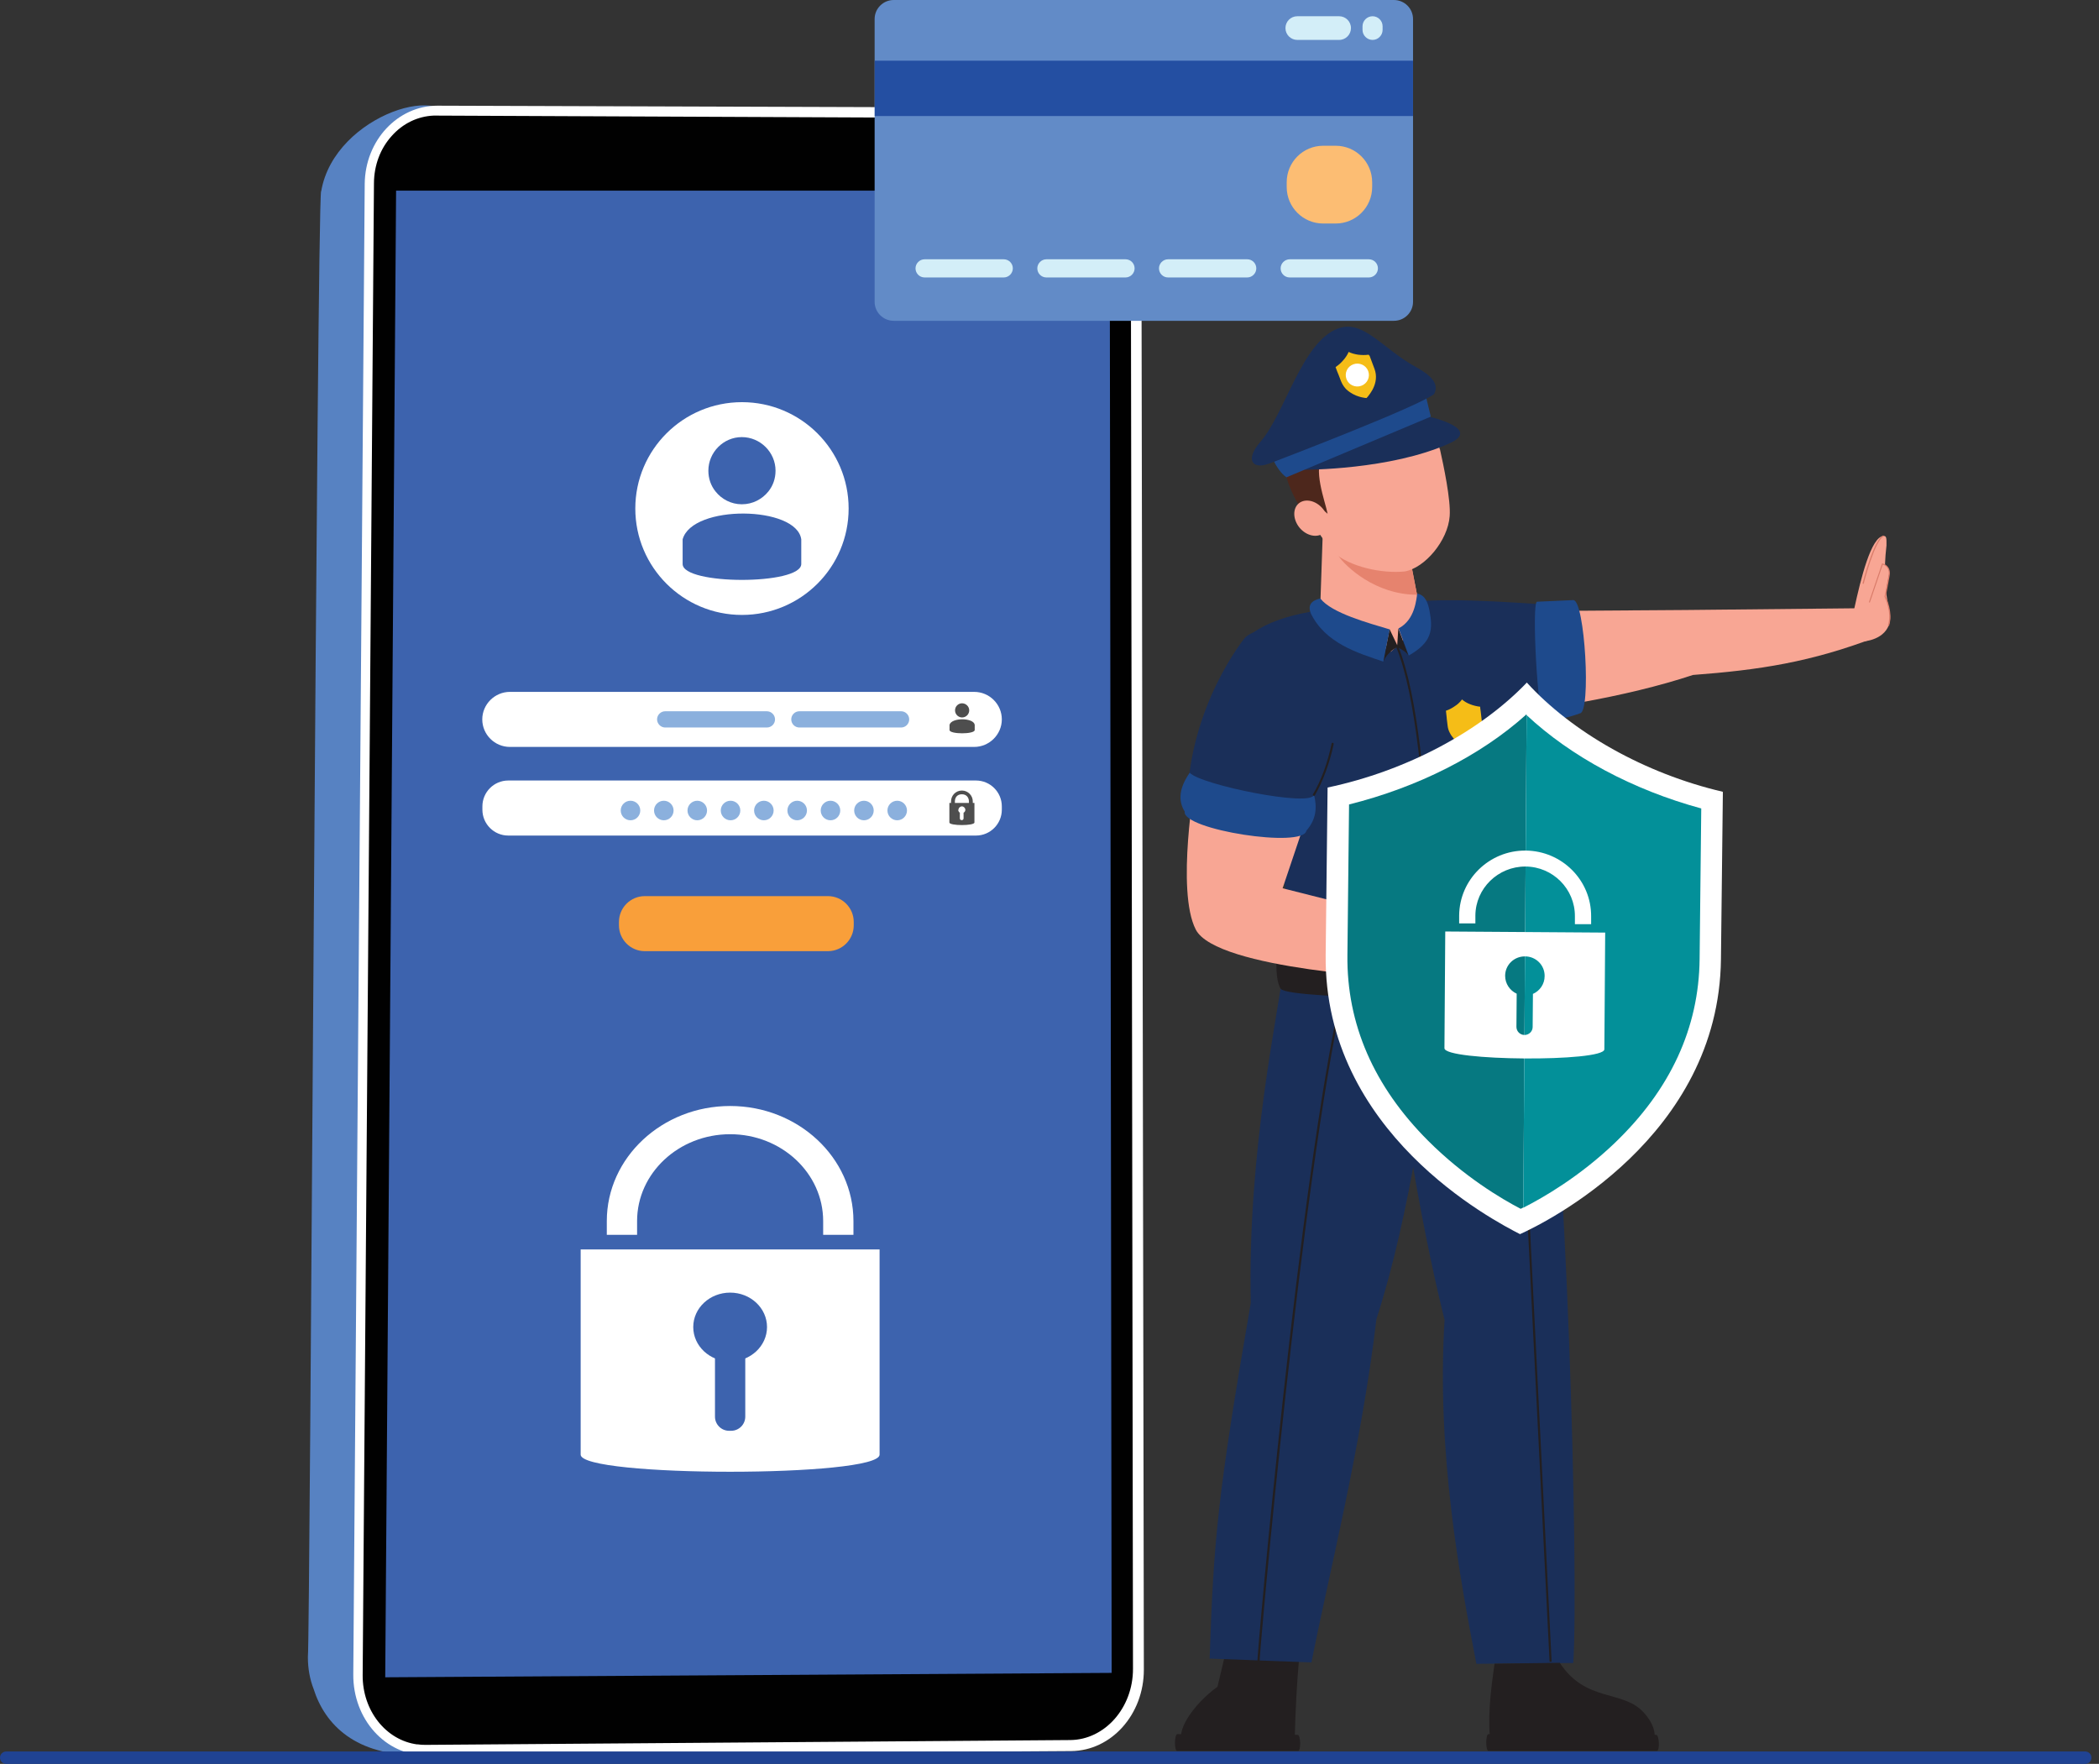 <svg xmlns="http://www.w3.org/2000/svg" width="119" height="100" viewBox="0 0 119 100" fill="none"><rect x="0" y="0" width="119" height="100" fill="#333333" stroke="none"/><g clip-path="url(#clip0_1539_16176)"><g id="Layer 8"><g id="Group"><g id="Group_2"><path id="Vector" d="M18.212 10.838C18.961 6.429 25.765 4.447 25.632 7.319L56.836 7.498C58.997 7.514 60.752 9.449 60.752 11.829L60.815 93.609C60.815 96.075 59.036 98.088 56.828 98.112L24.969 98.385C24.774 98.798 24.399 99.173 23.822 99.493C20.17 99.571 18.415 97.776 17.775 95.74C17.564 95.193 17.455 94.593 17.455 93.953C17.58 92.891 17.97 11.868 18.204 10.838H18.212Z" fill="#5782C2"></path><path id="Vector_2" d="M24.165 99.508L60.729 99.274C63.007 99.258 64.856 97.191 64.849 94.655L64.708 10.549C64.708 8.107 62.89 6.117 60.651 6.109L24.797 5.992C22.542 5.992 20.701 7.966 20.677 10.424L20.029 94.92C20.006 97.472 21.863 99.524 24.157 99.508H24.165Z" fill="white"></path><path id="Vector_3" d="M23.658 98.891C23.807 98.915 23.963 98.923 24.119 98.923L60.675 98.65C62.633 98.634 64.24 96.824 64.233 94.608L64.108 10.595C64.108 8.458 62.524 6.718 60.604 6.71L24.751 6.554C24.696 6.554 24.642 6.554 24.579 6.554C23.674 6.593 22.831 7.006 22.207 7.709C21.559 8.426 21.208 9.37 21.201 10.385L20.561 94.967C20.545 96.972 21.872 98.665 23.666 98.899L23.658 98.891Z" fill="#010101"></path><path id="Vector_4" d="M22.456 10.807L21.84 95.092L63.023 94.842L62.913 10.807H22.456Z" fill="#3D63AE"></path><g id="login"><path id="Vector_5" d="M36.558 53.925H46.935C47.746 53.925 48.402 53.268 48.402 52.458V52.271C48.402 51.461 47.746 50.804 46.935 50.804H36.558C35.748 50.804 35.091 51.461 35.091 52.271V52.458C35.091 53.268 35.748 53.925 36.558 53.925Z" fill="#F99F3A"></path><path id="Vector_6" d="M28.91 42.346H55.229C56.087 42.346 56.797 41.644 56.797 40.785C56.797 39.927 56.095 39.225 55.229 39.225H28.91C28.052 39.225 27.342 39.927 27.342 40.785C27.342 41.644 28.044 42.346 28.91 42.346Z" fill="white"></path><path id="Vector_7" d="M28.816 47.371H55.33C56.14 47.371 56.797 46.714 56.797 45.904V45.717C56.797 44.907 56.14 44.25 55.33 44.25H28.816C28.006 44.25 27.349 44.907 27.349 45.717V45.904C27.349 46.714 28.006 47.371 28.816 47.371Z" fill="white"></path><g id="Group_3"><path id="Vector_8" d="M50.867 46.505C51.172 46.505 51.42 46.256 51.42 45.95C51.42 45.645 51.172 45.397 50.867 45.397C50.56 45.397 50.312 45.645 50.312 45.95C50.312 46.256 50.56 46.505 50.867 46.505Z" fill="#8BB0DD"></path><path id="Vector_9" d="M48.98 46.505C49.286 46.505 49.534 46.256 49.534 45.95C49.534 45.645 49.286 45.397 48.98 45.397C48.674 45.397 48.426 45.645 48.426 45.95C48.426 46.256 48.674 46.505 48.98 46.505Z" fill="#8BB0DD"></path><path id="Vector_10" d="M47.083 46.505C47.389 46.505 47.637 46.256 47.637 45.95C47.637 45.645 47.389 45.397 47.083 45.397C46.777 45.397 46.529 45.645 46.529 45.95C46.529 46.256 46.777 46.505 47.083 46.505Z" fill="#8BB0DD"></path><path id="Vector_11" d="M45.195 46.505C45.501 46.505 45.749 46.256 45.749 45.95C45.749 45.645 45.501 45.397 45.195 45.397C44.889 45.397 44.641 45.645 44.641 45.95C44.641 46.256 44.889 46.505 45.195 46.505Z" fill="#8BB0DD"></path><path id="Vector_12" d="M43.306 46.505C43.612 46.505 43.86 46.256 43.86 45.95C43.86 45.645 43.612 45.397 43.306 45.397C43 45.397 42.752 45.645 42.752 45.95C42.752 46.256 43 46.505 43.306 46.505Z" fill="#8BB0DD"></path><path id="Vector_13" d="M41.417 46.505C41.723 46.505 41.971 46.256 41.971 45.95C41.971 45.645 41.723 45.397 41.417 45.397C41.111 45.397 40.863 45.645 40.863 45.95C40.863 46.256 41.111 46.505 41.417 46.505Z" fill="#8BB0DD"></path><path id="Vector_14" d="M39.531 46.505C39.837 46.505 40.085 46.256 40.085 45.95C40.085 45.645 39.837 45.397 39.531 45.397C39.225 45.397 38.977 45.645 38.977 45.95C38.977 46.256 39.225 46.505 39.531 46.505Z" fill="#8BB0DD"></path><path id="Vector_15" d="M37.634 46.505C37.94 46.505 38.188 46.256 38.188 45.95C38.188 45.645 37.94 45.397 37.634 45.397C37.328 45.397 37.08 45.645 37.08 45.95C37.08 46.256 37.328 46.505 37.634 46.505Z" fill="#8BB0DD"></path><path id="Vector_16" d="M35.745 46.505C36.051 46.505 36.299 46.256 36.299 45.95C36.299 45.645 36.051 45.397 35.745 45.397C35.439 45.397 35.191 45.645 35.191 45.95C35.191 46.256 35.439 46.505 35.745 46.505Z" fill="#8BB0DD"></path></g><g id="Group_4"><path id="Vector_17" d="M42.065 34.863C45.404 34.863 48.112 32.162 48.112 28.831C48.112 25.5 45.404 22.8 42.065 22.8C38.725 22.8 36.018 25.5 36.018 28.831C36.018 32.162 38.725 34.863 42.065 34.863Z" fill="white"></path><g id="Group_5"><path id="Vector_18" d="M42.048 28.589C41.455 28.589 40.909 28.3 40.566 27.863C40.308 27.543 40.16 27.138 40.16 26.685C40.16 25.647 41.011 24.781 42.056 24.781C43.102 24.781 43.968 25.64 43.968 26.685C43.968 27.138 43.82 27.543 43.562 27.863C43.211 28.3 42.673 28.589 42.064 28.589H42.048Z" fill="#3D63AE"></path><path id="Vector_19" d="M38.701 31.975C38.701 33.177 45.427 33.177 45.427 31.975V30.578C45.162 28.667 39.247 28.589 38.701 30.578V31.975Z" fill="#3D63AE"></path></g></g><path id="Vector_20" d="M53.824 45.522V46.63C53.824 46.825 55.244 46.825 55.244 46.63V45.522H55.151V45.436C55.151 45.1 54.878 44.819 54.534 44.819C54.191 44.819 53.918 45.092 53.918 45.436V45.522H53.824ZM54.932 45.522H54.136V45.436C54.136 45.209 54.269 45.03 54.534 45.03C54.8 45.03 54.932 45.225 54.932 45.436V45.522ZM54.339 45.912C54.339 45.803 54.433 45.717 54.534 45.717C54.636 45.717 54.729 45.81 54.729 45.912C54.729 45.982 54.69 46.044 54.628 46.076V46.395C54.628 46.45 54.589 46.497 54.526 46.497C54.464 46.497 54.417 46.458 54.417 46.395V46.076C54.37 46.044 54.324 45.982 54.324 45.912H54.339Z" fill="#4E4E4E"></path><g id="Group_6"><g id="Group_7"><path id="Vector_21" d="M54.542 40.676C54.418 40.676 54.301 40.613 54.23 40.52C54.176 40.45 54.145 40.364 54.145 40.27C54.145 40.051 54.324 39.872 54.542 39.872C54.761 39.872 54.948 40.051 54.948 40.27C54.948 40.364 54.917 40.45 54.862 40.52C54.792 40.613 54.675 40.676 54.542 40.676Z" fill="#4E4E4E"></path><path id="Vector_22" d="M53.832 41.386C53.832 41.636 55.26 41.636 55.26 41.386V41.09C55.197 40.684 53.949 40.668 53.832 41.09V41.386Z" fill="#4E4E4E"></path></g><path id="Vector_23" d="M45.32 41.245H51.086C51.336 41.245 51.546 41.042 51.546 40.785C51.546 40.535 51.343 40.324 51.086 40.324H45.32C45.07 40.324 44.859 40.527 44.859 40.785C44.859 41.034 45.062 41.245 45.32 41.245Z" fill="#8BB0DD"></path><path id="Vector_24" d="M37.712 41.245H43.478C43.728 41.245 43.939 41.042 43.939 40.785C43.939 40.535 43.728 40.324 43.478 40.324H37.712C37.463 40.324 37.252 40.527 37.252 40.785C37.252 41.034 37.463 41.245 37.712 41.245Z" fill="#8BB0DD"></path></g></g></g><g id="key"><path id="Vector_25" d="M49.867 70.834V82.468C49.867 83.763 32.92 83.763 32.92 82.468V70.834H49.867Z" fill="white"></path><g id="Group_8"><path id="Vector_26" d="M41.394 77.185C42.549 77.185 43.485 76.311 43.485 75.234C43.485 74.157 42.549 73.283 41.394 73.283C40.239 73.283 39.303 74.157 39.303 75.234C39.303 76.311 40.239 77.185 41.394 77.185Z" fill="#3D63AE"></path><path id="Vector_27" d="M41.448 81.117H41.339C40.894 81.117 40.535 80.758 40.535 80.314V75.835H42.252V80.314C42.252 80.758 41.893 81.117 41.448 81.117Z" fill="#3D63AE"></path></g><path id="Vector_28" d="M34.402 70.007H36.119V69.226C36.119 66.511 38.483 64.303 41.394 64.303C44.304 64.303 46.668 66.511 46.668 69.226V70.007H48.385V69.226C48.385 65.629 45.248 62.703 41.394 62.703C37.539 62.703 34.402 65.629 34.402 69.226V70.007Z" fill="white"></path></g><g id="Group_9"><path id="Vector_29" d="M50.67 18.188H79.026C79.626 18.188 80.11 17.704 80.11 17.111V1.077C80.11 0.484 79.626 0 79.026 0H50.67C50.07 0 49.586 0.484 49.586 1.077V17.111C49.586 17.704 50.07 18.188 50.67 18.188Z" fill="#628BC7"></path><path id="Vector_30" d="M49.593 6.578L80.109 6.578V3.441L49.593 3.441V6.578Z" fill="#244FA2"></path><path id="Vector_31" d="M73.118 14.7H77.605C77.894 14.7 78.12 14.934 78.12 15.215C78.12 15.496 77.886 15.73 77.605 15.73H73.118C72.83 15.73 72.603 15.496 72.603 15.215C72.603 14.934 72.838 14.7 73.118 14.7Z" fill="#D3EEF8"></path><path id="Vector_32" d="M66.222 14.7H70.709C70.997 14.7 71.224 14.934 71.224 15.215C71.224 15.496 70.99 15.73 70.709 15.73H66.222C65.933 15.73 65.707 15.496 65.707 15.215C65.707 14.934 65.941 14.7 66.222 14.7Z" fill="#D3EEF8"></path><path id="Vector_33" d="M59.324 14.7H63.81C64.099 14.7 64.325 14.934 64.325 15.215C64.325 15.496 64.091 15.73 63.81 15.73H59.324C59.035 15.73 58.809 15.496 58.809 15.215C58.809 14.934 59.043 14.7 59.324 14.7Z" fill="#D3EEF8"></path><path id="Vector_34" d="M52.419 14.7H56.906C57.195 14.7 57.421 14.934 57.421 15.215C57.421 15.496 57.187 15.73 56.906 15.73H52.419C52.131 15.73 51.904 15.496 51.904 15.215C51.904 14.934 52.138 14.7 52.419 14.7Z" fill="#D3EEF8"></path><path id="Vector_35" d="M77.816 0.921C78.128 0.921 78.385 1.178 78.385 1.49V1.693C78.385 2.005 78.128 2.263 77.816 2.263C77.504 2.263 77.246 2.005 77.246 1.693V1.49C77.246 1.178 77.504 0.921 77.816 0.921Z" fill="#D3EEF8"></path><path id="Vector_36" d="M76.591 1.592C76.591 1.959 76.295 2.263 75.92 2.263H73.548C73.181 2.263 72.877 1.966 72.877 1.592C72.877 1.225 73.174 0.921 73.548 0.921H75.92C76.287 0.921 76.591 1.217 76.591 1.592Z" fill="#D3EEF8"></path><path id="Vector_37" d="M75.015 12.672H75.725C76.867 12.672 77.793 11.746 77.793 10.604V10.331C77.793 9.189 76.867 8.263 75.725 8.263H75.015C73.873 8.263 72.948 9.189 72.948 10.331V10.604C72.948 11.746 73.873 12.672 75.015 12.672Z" fill="#FCBD73"></path></g><path id="Vector_38" d="M0.351 100H118.219C118.414 100 118.571 99.844 118.571 99.649C118.571 99.454 118.414 99.298 118.219 99.298H0.351C0.156 99.298 0 99.454 0 99.649C0 99.844 0.156 100 0.351 100Z" fill="#204393"></path><g id="Group_10"><g id="Group_11"><path id="Vector_39" d="M83.006 34.669L95.569 34.583L106.376 34.474L106.422 36.104C102.669 37.548 99.72 37.985 95.982 38.266C92.19 39.522 87.181 40.349 83.295 40.622C79.885 40.786 79.597 34.833 83.014 34.669H83.006Z" fill="#F8A694"></path><path id="Vector_40" d="M88.577 34.317C87.071 34.286 82.608 33.818 79.822 34.145C77.31 35.175 77.926 39.553 79.081 40.239C79.081 40.364 83.966 41.722 88.905 40.278C89.646 39.412 89.396 35.191 88.569 34.325L88.577 34.317Z" fill="#1A2F59"></path><path id="Vector_41" d="M89.577 40.442C88.796 40.723 88.055 40.895 87.509 40.669C87.181 40.684 86.822 34.13 87.142 34.114L89.194 34.021C89.85 33.989 90.224 40.411 89.569 40.442H89.577Z" fill="#1E4A8C"></path><g id="Group_12"><path id="Vector_42" d="M105.126 34.505C105.493 32.819 106.078 30.424 106.788 30.385C106.944 30.385 106.96 30.478 106.952 30.923C106.601 33.919 107.412 34.731 107.022 35.581C106.593 36.401 105.399 36.385 105.399 36.385C104.736 36.089 104.681 34.981 105.126 34.505Z" fill="#F8A694"></path><path id="Vector_43" d="M105.969 34.138L106.71 31.961C106.71 31.961 107.194 32.047 107.092 32.624C106.991 33.202 106.866 33.818 106.866 33.818C106.866 33.818 107.443 35.066 106.983 35.581C106.523 36.096 105.727 35.597 105.969 34.146V34.138Z" fill="#F8A694"></path><path id="Vector_44" d="M107.085 35.488L107.03 35.472C107.28 34.684 106.843 33.841 106.843 33.834V33.818C106.843 33.818 106.967 33.194 107.069 32.624C107.108 32.398 107.061 32.218 106.928 32.109C106.858 32.047 106.78 32.016 106.741 32.008L106.008 34.161L105.953 34.146L106.702 31.945H106.726C106.726 31.945 106.858 31.977 106.967 32.07C107.069 32.164 107.186 32.336 107.131 32.64C107.038 33.17 106.928 33.74 106.905 33.826C106.952 33.919 107.342 34.739 107.092 35.503L107.085 35.488Z" fill="#D97B69"></path><path id="Vector_45" d="M105.648 33.1L105.594 33.084C105.617 32.983 106.241 30.541 106.78 30.354L106.803 30.408C106.296 30.588 105.664 33.069 105.656 33.1H105.648Z" fill="#D97B69"></path></g></g><g id="Group_13"><g id="Group_14"><path id="Vector_46" d="M67.361 99.189H73.142C73.26 99.119 73.345 99.048 73.392 98.955C73.486 94.671 73.814 92.611 73.814 92.611L69.779 92.447L69.023 95.631C67.719 96.552 66.206 98.518 67.368 99.181L67.361 99.189Z" fill="#231F20"></path><path id="Vector_47" d="M73.588 99.266H66.737C66.566 99.266 66.573 98.314 66.753 98.314L73.565 98.353C73.744 98.353 73.768 99.266 73.588 99.266Z" fill="#231F20"></path></g><path id="Vector_48" d="M72.877 54.253C72.472 57.421 70.716 65.255 70.911 73.869C69.015 84.847 68.812 87.266 68.578 94.031L74.352 94.25C75.273 89.521 77.177 82.062 78.035 74.782C79.9 69.047 81.125 60.87 81.726 54.378C82.334 48.783 74.391 46.52 72.877 54.261V54.253Z" fill="#1A2F59"></path><path id="Vector_49" d="M71.396 94.296H71.279C71.287 93.516 73.636 67.119 76.023 56.414L76.14 56.438C73.761 67.135 71.412 93.516 71.404 94.296H71.396Z" fill="#231F20"></path></g><g id="Group_15"><path id="Vector_50" d="M78.684 54.635C79.496 65.559 81.899 74.829 81.899 74.829C81.431 82.28 82.757 89.435 83.701 94.328L89.194 94.281C89.514 89.49 88.835 63.553 87.408 54.76C86.729 46.98 77.701 46.567 78.684 54.635Z" fill="#1A2F59"></path><path id="Vector_51" d="M84.731 94.327C84.481 96.091 84.318 97.472 84.528 99.063L93.517 99.235C93.517 99.235 94.368 98.369 93.181 97.081C92.003 95.786 89.912 96.535 88.43 94.272L84.723 94.319L84.731 94.327Z" fill="#231F20"></path><path id="Vector_52" d="M93.931 99.266H84.388C84.217 99.266 84.217 98.314 84.388 98.314L93.892 98.353C94.072 98.353 94.111 99.266 93.931 99.266Z" fill="#231F20"></path><path id="Vector_53" d="M86.084 56.496L85.967 56.502L87.851 94.212L87.968 94.207L86.084 56.496Z" fill="#231F20"></path></g><path id="Vector_54" d="M87.383 53.395L73.096 54.48C73.229 45.569 69.187 39.412 70.03 37.118C71.185 33.966 79.604 33.943 82.811 35.175C84.082 35.667 86.158 38.484 86.4 42.042C86.47 43.696 86.486 44.828 86.322 46.146C86.158 47.465 87.383 53.395 87.383 53.395Z" fill="#1A2F59"></path><path id="Vector_55" d="M78.847 36.947C78.183 36.424 75.53 35.612 74.828 35.035L74.984 30.455L77.59 30.205C78.347 30.267 79.104 30.447 79.752 30.704L80.337 33.724L80.469 34.38C80.766 35.027 80.181 35.8 78.847 36.955V36.947Z" fill="#F8A694"></path><path id="Vector_56" d="M75.867 31.493C76.273 32.117 77.99 33.724 80.338 33.717L79.831 31.102L75.867 31.485V31.493Z" fill="#E6836E"></path><g id="Group_16"><g id="Group_17"><path id="Vector_57" d="M81.634 25.46C81.837 26.366 82.258 28.347 82.188 29.26C82.087 30.649 80.784 32.194 79.644 32.397C78.326 32.53 76.555 32.139 75.595 31.32C75.056 30.696 74.026 29.213 73.543 27.91C72.544 25.203 74.471 22.823 76.906 22.277C79.34 21.731 80.994 22.651 81.626 25.468L81.634 25.46Z" fill="#F8A694"></path><path id="Vector_58" d="M74.362 29.69C73.855 28.8 74.526 28.433 75.267 29.128C75.142 28.457 74.37 26.483 75.056 25.827C75.829 25.07 79.215 25.398 81.033 23.51C81.033 23.51 79.675 20.545 75.228 22.293C70.203 24.953 74.37 29.682 74.37 29.682L74.362 29.69Z" fill="#4D271C"></path><path id="Vector_59" d="M74.993 28.839C75.376 29.307 75.391 29.924 75.032 30.22C74.666 30.517 74.057 30.376 73.675 29.916C73.293 29.448 73.277 28.831 73.636 28.535C74.002 28.238 74.611 28.379 74.993 28.839Z" fill="#F8A694"></path></g><path id="Vector_60" d="M81.073 23.635C80.503 23.463 73.769 26.132 73.949 26.631C73.949 26.631 78.826 26.654 82.181 25.133C84.014 24.306 81.073 23.635 81.073 23.635Z" fill="#1A2F59"></path><path id="Vector_61" d="M72.933 27.061L81.118 23.62L80.837 22.465L72.168 26.031C72.34 26.429 72.636 26.858 72.933 27.061Z" fill="#1E4A8C"></path><path id="Vector_62" d="M71.927 26.288C71.03 26.631 70.554 26.085 71.459 25.047C72.856 23.448 73.808 19.359 75.875 18.618C77.303 18.103 78.38 19.773 80.276 20.81C81.134 21.279 81.618 21.77 81.298 22.348C80.315 23.081 72.863 25.937 71.927 26.296V26.288Z" fill="#1A2F59"></path><g id="Group_18"><path id="Vector_63" d="M77.615 20.155C77.615 20.155 77.599 20.116 77.599 20.108C77.396 20.139 77.186 20.132 76.991 20.108C76.796 20.077 76.616 20.03 76.46 19.952C76.429 20.03 76.382 20.108 76.335 20.186C76.273 20.288 76.187 20.389 76.101 20.483C76.054 20.53 76.007 20.576 75.961 20.623C75.883 20.693 75.805 20.748 75.719 20.811C75.719 20.826 75.75 20.889 75.82 21.084C75.836 21.123 75.851 21.169 75.875 21.216C75.883 21.24 75.898 21.271 75.906 21.294C75.937 21.38 75.976 21.482 76.023 21.599C76.085 21.755 76.163 21.887 76.265 22.004C76.296 22.043 76.327 22.075 76.366 22.106C76.468 22.199 76.585 22.277 76.702 22.34C76.819 22.402 76.928 22.449 77.037 22.48C77.178 22.527 77.303 22.543 77.381 22.558C77.42 22.558 77.451 22.566 77.474 22.566C77.506 22.535 77.591 22.441 77.685 22.301C77.724 22.246 77.763 22.184 77.802 22.113C77.818 22.082 77.841 22.043 77.857 22.004C77.997 21.708 78.083 21.318 77.919 20.896C77.74 20.42 77.669 20.225 77.638 20.147L77.615 20.155Z" fill="#F5BD17"></path><path id="Vector_64" d="M77.568 21.036C77.693 21.372 77.522 21.746 77.178 21.871C76.843 21.996 76.46 21.825 76.336 21.489C76.211 21.153 76.382 20.779 76.726 20.654C77.061 20.529 77.444 20.701 77.568 21.036Z" fill="white"></path></g></g><g id="Group_19"><path id="Vector_65" d="M78.785 35.682L79.214 36.579L79.276 35.627L79.854 37.164C79.705 36.907 79.214 36.688 79.214 36.688C79.214 36.688 78.675 36.93 78.418 37.515L78.777 35.689L78.785 35.682Z" fill="#231F20"></path><path id="Vector_66" d="M74.859 33.935C75.499 34.762 77.59 35.323 78.784 35.682L78.425 37.508C76.99 37.024 75.14 36.478 74.313 34.77C74.126 34.301 74.352 34.044 74.859 33.927V33.935Z" fill="#1E4A8C"></path><path id="Vector_67" d="M80.352 33.645C80.29 33.95 80.243 35.128 79.291 35.627L79.868 37.164C81.179 36.416 81.249 35.721 81.047 34.636C80.961 34.207 80.82 33.739 80.352 33.653V33.645Z" fill="#1E4A8C"></path></g><path id="Vector_68" d="M81.484 54.214C81.484 54.214 81.429 54.19 81.421 54.159C81.273 52.801 81.156 51.178 81.031 49.47C80.688 44.796 80.298 39.505 79.166 36.704C79.151 36.673 79.166 36.642 79.198 36.626C79.229 36.611 79.26 36.626 79.275 36.657C80.415 39.466 80.797 44.772 81.148 49.454C81.273 51.171 81.39 52.786 81.538 54.143C81.538 54.175 81.515 54.206 81.484 54.206V54.214Z" fill="#231F20"></path><path id="Vector_69" d="M73.105 53.02C75.898 53.769 86.845 53.48 87.282 53.145C87.945 52.996 88.102 55.384 87.711 55.954C87.118 56.835 73.058 56.695 72.613 56.063C72.168 55.431 72.317 52.809 73.105 53.02Z" fill="#231F20"></path><g id="Group_20"><path id="Vector_70" d="M83.918 40.115C83.918 40.115 83.918 40.076 83.918 40.068C83.722 40.044 83.527 39.998 83.348 39.927C83.168 39.857 83.012 39.764 82.888 39.654C82.841 39.724 82.778 39.787 82.716 39.849C82.63 39.935 82.529 40.005 82.419 40.076C82.365 40.107 82.31 40.146 82.248 40.177C82.162 40.224 82.068 40.263 81.975 40.294C81.975 40.31 81.982 40.372 82.006 40.575C82.006 40.614 82.014 40.661 82.021 40.715C82.021 40.739 82.021 40.77 82.029 40.801C82.037 40.887 82.053 40.996 82.068 41.121C82.084 41.285 82.131 41.433 82.201 41.558C82.224 41.597 82.248 41.644 82.271 41.683C82.349 41.8 82.435 41.901 82.529 41.98C82.622 42.065 82.724 42.136 82.809 42.19C82.934 42.26 83.044 42.315 83.114 42.346C83.153 42.362 83.176 42.37 83.2 42.377C83.239 42.354 83.34 42.284 83.465 42.175C83.512 42.128 83.566 42.081 83.613 42.026C83.637 41.995 83.668 41.972 83.691 41.941C83.894 41.691 84.066 41.34 84.011 40.903C83.957 40.411 83.933 40.208 83.918 40.13V40.115Z" fill="#F5BD17"></path><path id="Vector_71" d="M84.601 42.8L81.852 43.066L81.9 43.571L84.65 43.305L84.601 42.8Z" fill="#1E4A8C"></path></g><path id="Vector_72" d="M81.571 62.274H80.728L80.744 62.204C81.126 60.605 81.173 56.711 81.173 56.672H81.29C81.29 56.711 81.236 60.503 80.869 62.157H81.47C81.548 61.767 82.071 59.013 81.938 56.773H82.055C82.195 59.184 81.579 62.196 81.571 62.227V62.274Z" fill="#231F20"></path><g id="Group_21"><path id="Vector_73" d="M67.769 44.219C67.769 44.219 66.661 50.492 67.792 52.7C68.963 54.986 79.777 55.486 79.777 55.486L80.167 52.24L72.716 50.359L74.331 45.561L67.769 44.227V44.219Z" fill="#F8A694"></path><path id="Vector_74" d="M70.578 36.159C70.578 36.159 67.433 39.974 67.309 45.452C71.405 48.425 74.097 46.287 74.097 46.287C74.097 46.287 76.172 40.817 75.712 38.156C75.252 35.495 71.499 35.199 70.57 36.167L70.578 36.159Z" fill="#1A2F59"></path><path id="Vector_75" d="M67.448 43.806C68.002 44.477 74.369 45.788 74.494 45.054C74.674 45.756 74.635 46.443 74.065 47.091C73.901 48.113 67.004 47.036 67.167 46.014C66.769 45.382 66.863 44.648 67.448 43.813V43.806Z" fill="#1E4A8C"></path><path id="Vector_76" d="M74.494 45.116C74.494 45.116 74.471 45.116 74.463 45.108C74.432 45.093 74.424 45.053 74.439 45.03C74.9 44.258 75.282 43.204 75.493 42.159C75.493 42.127 75.532 42.104 75.563 42.112C75.594 42.112 75.618 42.151 75.61 42.182C75.391 43.243 75.001 44.304 74.541 45.093C74.533 45.108 74.51 45.124 74.486 45.124L74.494 45.116Z" fill="#231F20"></path></g><g id="Group_22"><g id="Group_23"><g id="Group_24"><path id="Vector_77" d="M86.565 38.694C83.927 41.456 79.745 43.704 75.266 44.648C75.266 44.944 75.243 46.583 75.157 54.136C75.048 64.217 84.684 69.203 86.175 69.968C87.634 69.312 97.457 64.459 97.567 54.378C97.653 46.825 97.668 45.186 97.676 44.89C93.228 43.852 89.124 41.511 86.557 38.694H86.565Z" fill="white"></path></g><g id="Group_25"><path id="Vector_78" d="M86.525 40.513C83.951 42.83 80.385 44.633 76.483 45.608L76.39 54.144C76.343 58.053 77.888 61.596 80.97 64.678C82.999 66.707 85.129 67.971 86.213 68.532C86.26 68.509 86.315 68.486 86.362 68.454L86.549 40.52C86.549 40.52 86.533 40.505 86.525 40.497V40.513Z" fill="#067981"></path><path id="Vector_79" d="M86.549 40.536L86.361 68.47C87.501 67.893 89.561 66.699 91.542 64.803C94.695 61.783 96.318 58.28 96.357 54.37L96.45 45.834C92.572 44.781 89.069 42.9 86.541 40.536H86.549Z" fill="#039099"></path></g></g><g id="Group_26"><path id="Vector_80" d="M81.937 52.81L81.891 59.426C81.891 60.16 90.95 60.222 90.957 59.489L91.004 52.872L81.937 52.81ZM86.908 56.352L86.892 58.225C86.892 58.474 86.681 58.677 86.432 58.677C86.174 58.677 85.972 58.467 85.972 58.217L85.987 56.336C85.597 56.157 85.332 55.767 85.332 55.322C85.332 54.706 85.839 54.214 86.463 54.222C87.079 54.222 87.579 54.721 87.571 55.338C87.571 55.79 87.298 56.18 86.9 56.352H86.908Z" fill="white"></path><path id="Vector_81" d="M90.207 52.396H89.287V51.944C89.294 50.399 88.038 49.135 86.486 49.127C84.933 49.119 83.653 50.367 83.645 51.905V52.349H82.725V51.905C82.74 49.86 84.433 48.206 86.493 48.222C88.553 48.237 90.223 49.907 90.207 51.959V52.404V52.396Z" fill="white"></path></g></g></g></g></g></g><defs><clipPath id="clip0_1539_16176"><rect width="118.571" height="100" fill="white"></rect></clipPath></defs></svg>